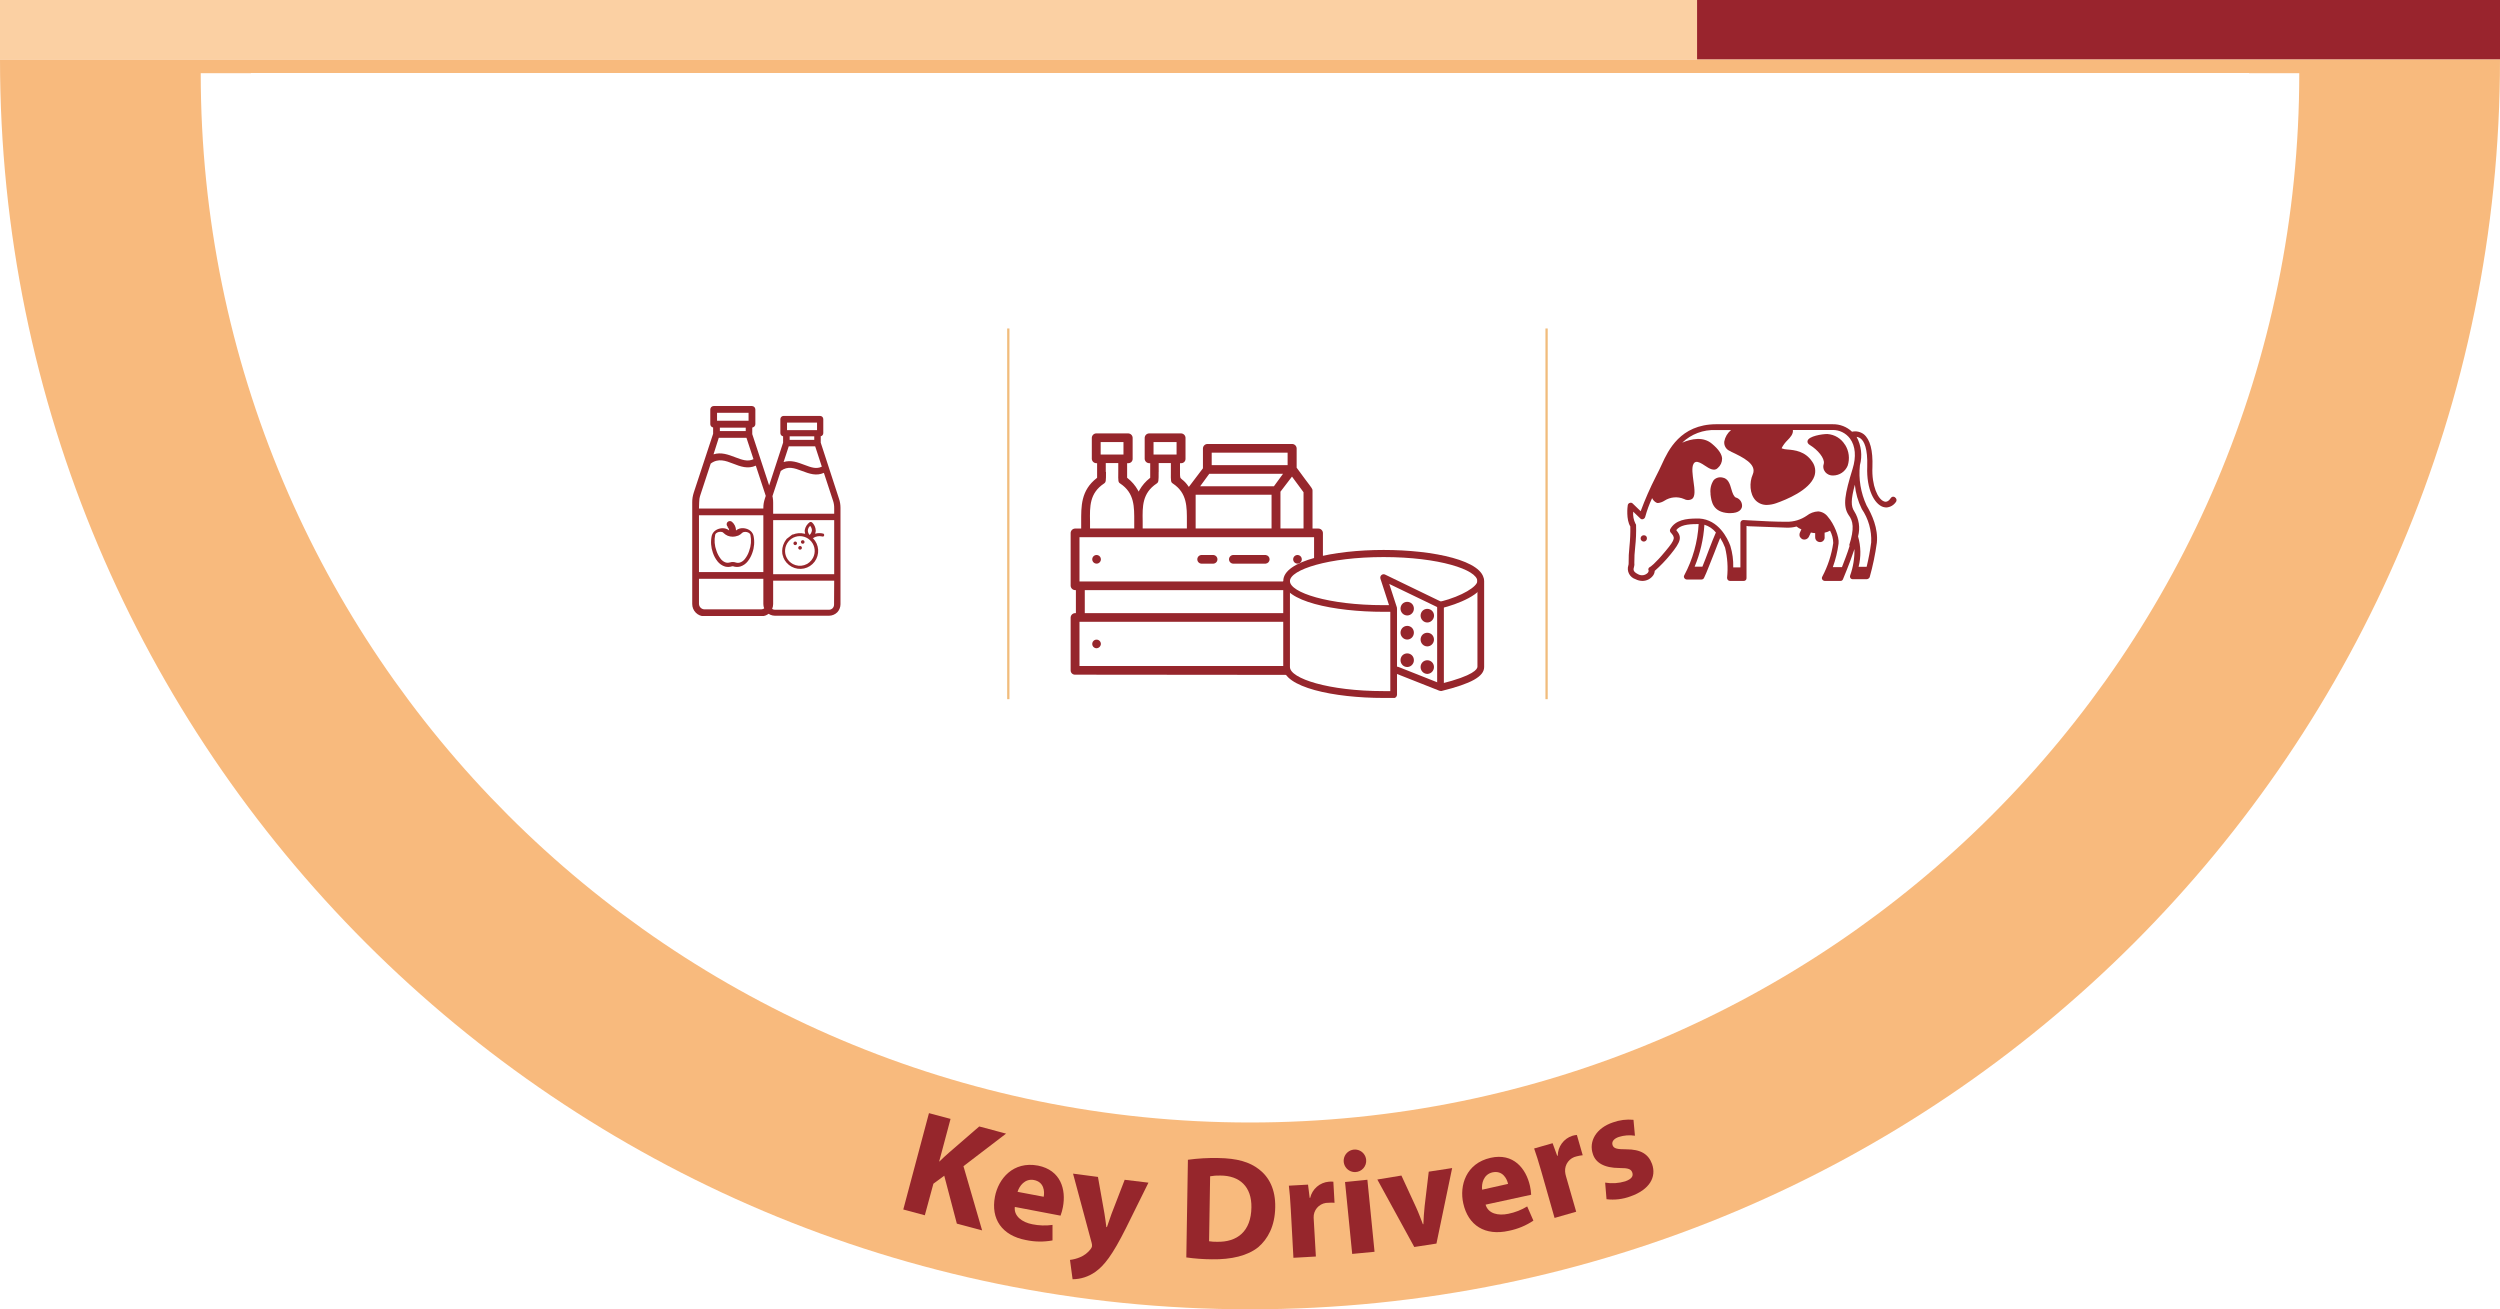 <svg width="548" height="287" viewBox="0 0 548 287" fill="none" xmlns="http://www.w3.org/2000/svg">
<g clip-path="url(#clip0_53_52)">
<path d="M274 287C425.296 287 548 164.296 548 13H0C0 164.296 122.669 287 274 287Z" fill="#F8BA7D"/>
<path d="M203.63 244L208.36 245.26L205.87 254.59H205.93C206.62 253.9 207.32 253.28 208.02 252.66L214.65 246.92L220.53 248.49L211.19 255.63L215.28 269.7L209.74 268.22L206.98 257.72L204.6 259.47L202.72 266.39L198 265.12L203.63 244Z" fill="#96262C"/>
<path d="M222.45 264.56C222.2 266.56 224.03 267.93 226.29 268.36C227.745 268.657 229.239 268.705 230.71 268.5V271.9C228.784 272.257 226.806 272.23 224.89 271.82C219.61 270.82 217.16 267.19 218.09 262.32C218.84 258.37 222.09 254.48 227.53 255.5C232.53 256.5 233.72 260.74 232.99 264.59C232.871 265.23 232.697 265.859 232.47 266.47L222.45 264.56ZM228.78 262.33C229 261.16 228.87 259.09 226.64 258.66C224.64 258.28 223.42 260 223.05 261.25L228.78 262.33Z" fill="#96262C"/>
<path d="M240.67 257.98L242.09 265.98C242.24 266.91 242.42 268.14 242.51 268.98H242.64C242.94 268.13 243.34 266.98 243.64 266.1L246.53 258.61L251.74 259.24L246.83 269.16C243.83 275.16 242.02 277.45 240.06 278.82C238.613 279.846 236.884 280.401 235.11 280.41L234.54 276.17C235.304 276.08 236.052 275.881 236.76 275.58C237.65 275.213 238.429 274.62 239.02 273.86C239.194 273.671 239.315 273.44 239.37 273.19C239.391 272.909 239.357 272.627 239.27 272.36L235.21 257.26L240.67 257.98Z" fill="#96262C"/>
<path d="M260.39 254.22C262.593 253.92 264.817 253.793 267.04 253.84C271.22 253.9 273.92 254.72 275.97 256.31C278.21 258.03 279.6 260.74 279.53 264.6C279.47 268.78 277.9 271.6 275.8 273.39C273.47 275.26 269.92 276.11 265.64 276.04C263.766 276.026 261.896 275.889 260.04 275.63L260.39 254.22ZM265.03 272.08C265.595 272.171 266.168 272.211 266.74 272.2C271.24 272.31 274.23 269.89 274.31 264.68C274.39 260.14 271.77 257.68 267.49 257.68C266.743 257.657 265.996 257.711 265.26 257.84L265.03 272.08Z" fill="#96262C"/>
<path d="M282.94 265.1C282.81 262.78 282.69 261.26 282.52 259.9L286.72 259.67L287.08 262.57H287.19C287.41 261.625 287.923 260.774 288.656 260.138C289.388 259.502 290.304 259.114 291.27 259.03C291.602 258.991 291.938 258.991 292.27 259.03L292.53 263.65C292.087 263.612 291.643 263.612 291.2 263.65C290.428 263.624 289.674 263.883 289.08 264.377C288.486 264.871 288.095 265.566 287.98 266.33C287.944 266.696 287.944 267.064 287.98 267.43L288.44 275.43L283.52 275.71L282.94 265.1Z" fill="#96262C"/>
<path d="M299.46 254.2C299.495 254.539 299.459 254.881 299.355 255.206C299.25 255.53 299.08 255.829 298.855 256.085C298.629 256.34 298.354 256.546 298.045 256.69C297.736 256.834 297.401 256.912 297.06 256.92C296.58 256.931 296.107 256.802 295.699 256.548C295.291 256.295 294.966 255.928 294.763 255.492C294.561 255.057 294.489 254.572 294.558 254.097C294.627 253.621 294.833 253.176 295.151 252.816C295.468 252.456 295.884 252.196 296.347 252.069C296.81 251.942 297.301 251.952 297.758 252.099C298.215 252.246 298.62 252.522 298.922 252.896C299.224 253.269 299.411 253.722 299.46 254.2ZM296.4 274.86L294.83 259.09L299.73 258.6L301.3 274.39L296.4 274.86Z" fill="#96262C"/>
<path d="M307.19 257.68L310.42 264.68C311.01 265.96 311.42 267.14 311.9 268.35H312C312.06 267.03 312.13 265.8 312.28 264.4L313.18 256.83L318.31 256.04L314.87 272.59L310.01 273.34L301.91 258.55L307.19 257.68Z" fill="#96262C"/>
<path d="M325.64 264.06C326.22 266.06 328.42 266.53 330.64 266.06C332.096 265.767 333.491 265.222 334.76 264.45L336.12 267.56C334.495 268.651 332.67 269.409 330.75 269.79C325.5 270.97 321.82 268.6 320.75 263.79C319.87 259.87 321.34 255 326.75 253.79C331.75 252.67 334.51 256.14 335.37 259.96C335.511 260.595 335.598 261.24 335.63 261.89L325.64 264.06ZM330.57 259.51C330.31 258.34 329.36 256.51 327.15 256.98C325.15 257.44 324.72 259.48 324.88 260.78L330.57 259.51Z" fill="#96262C"/>
<path d="M337.85 256.75C337.2 254.51 336.75 253.05 336.28 251.75L340.33 250.59L341.33 253.33H341.46C341.465 252.36 341.777 251.416 342.349 250.634C342.922 249.851 343.727 249.269 344.65 248.97C344.976 248.872 345.311 248.808 345.65 248.78L346.93 253.23C346.484 253.273 346.043 253.354 345.61 253.47C344.854 253.621 344.179 254.043 343.712 254.656C343.244 255.269 343.016 256.031 343.07 256.8C343.1 257.17 343.17 257.535 343.28 257.89L345.5 265.61L340.76 266.97L337.85 256.75Z" fill="#96262C"/>
<path d="M351.85 259.23C353.315 259.477 354.818 259.381 356.24 258.95C357.65 258.46 358.07 257.8 357.8 257.03C357.53 256.26 356.94 256.03 355.03 256.03C351.54 256.03 349.76 254.8 349.18 253.03C348.18 250.21 349.86 247.27 353.56 246.03C354.999 245.51 356.536 245.315 358.06 245.46L358.38 248.95C357.195 248.764 355.983 248.857 354.84 249.22C353.71 249.61 353.22 250.29 353.48 251.03C353.74 251.77 354.48 251.93 356.48 251.93C359.67 251.93 361.34 252.99 362.13 255.15C363.13 257.97 361.64 260.77 357.36 262.26C355.696 262.873 353.91 263.082 352.15 262.87L351.85 259.23Z" fill="#96262C"/>
<g filter="url(#filter0_d_53_52)">
<path d="M274 243.05C401 243.05 504 140.05 504 13.05H44C44 140.05 146.97 243.05 274 243.05Z" fill="white"/>
</g>
<g filter="url(#filter1_d_53_52)">
<path d="M274 232C394.926 232 493 133.926 493 13H55C55 133.926 153.045 232 274 232Z" fill="white"/>
</g>
<g clip-path="url(#clip1_53_52)">
<path d="M404.405 97.47C403.998 96.802 403.437 96.242 402.769 95.837C402.101 95.431 401.345 95.192 400.565 95.14H400.435C399.495 95.14 396.435 95.58 396.215 96.65C396.155 96.9 396.215 97.28 396.785 97.59C398.425 98.59 399.995 100.43 399.785 101.59C399.668 101.905 399.635 102.245 399.689 102.576C399.743 102.908 399.883 103.219 400.095 103.48C400.311 103.735 400.583 103.936 400.89 104.066C401.198 104.196 401.532 104.253 401.865 104.23C402.539 104.215 403.194 104.005 403.752 103.625C404.309 103.245 404.744 102.712 405.005 102.09C405.256 101.331 405.336 100.526 405.239 99.732C405.142 98.939 404.871 98.177 404.445 97.5M380.525 109.08C380.015 108.83 379.765 108.08 379.525 107.26C379.205 106.12 378.835 104.86 377.525 104.67C377.189 104.595 376.839 104.608 376.51 104.708C376.181 104.808 375.883 104.991 375.645 105.24C375.071 106.091 374.823 107.121 374.945 108.14V108.39C375.135 109.84 375.385 112.29 378.945 112.48H379.255C381.335 112.48 381.715 111.54 381.835 111.16C381.91 110.721 381.825 110.27 381.596 109.888C381.367 109.506 381.008 109.22 380.585 109.08M360.315 117.33C360.178 117.33 360.045 117.37 359.932 117.446C359.818 117.522 359.73 117.63 359.677 117.756C359.625 117.882 359.612 118.021 359.638 118.155C359.665 118.289 359.731 118.411 359.827 118.508C359.924 118.604 360.046 118.67 360.18 118.697C360.314 118.723 360.453 118.71 360.579 118.658C360.705 118.605 360.813 118.517 360.889 118.403C360.964 118.29 361.005 118.157 361.005 118.02C361.014 117.927 361.003 117.833 360.972 117.745C360.94 117.657 360.89 117.577 360.824 117.511C360.758 117.445 360.678 117.395 360.59 117.363C360.502 117.332 360.408 117.321 360.315 117.33ZM408.085 111.54C409.562 113.701 410.293 116.286 410.165 118.9C409.93 120.7 409.596 122.486 409.165 124.25H407.405C407.959 122.056 407.918 119.753 407.285 117.58C407.536 116.66 407.593 115.697 407.452 114.754C407.311 113.81 406.975 112.906 406.465 112.1C405.705 110.97 405.705 109.52 406.585 106.25C406.758 108.091 407.27 109.885 408.095 111.54M405.455 119.59C404.955 121.29 404.255 122.99 403.755 124.32H401.755C402.361 122.647 402.784 120.914 403.015 119.15C403.205 117.71 402.015 114.81 400.685 113.3C400.438 112.956 400.118 112.67 399.748 112.463C399.378 112.255 398.968 112.131 398.545 112.1C397.626 112.144 396.744 112.477 396.025 113.05C394.727 113.935 393.186 114.396 391.615 114.37H391.435C389.435 114.37 386.265 114.24 383.185 114.05L382.185 113.99C382.098 113.985 382.011 113.997 381.929 114.026C381.846 114.055 381.771 114.1 381.706 114.159C381.642 114.218 381.59 114.289 381.554 114.368C381.517 114.447 381.498 114.533 381.495 114.62V124.38H379.925C379.971 122.783 379.758 121.189 379.295 119.66C378.665 117.96 376.715 113.93 372.495 113.66H371.965C369.575 113.66 367.245 113.97 366.115 115.99C366.062 116.1 366.04 116.222 366.051 116.343C366.061 116.465 366.104 116.581 366.175 116.68C367.175 117.81 367.375 118.06 365.105 120.77C362.715 123.67 361.705 124.3 361.645 124.3C361.571 124.332 361.505 124.38 361.452 124.44C361.398 124.5 361.358 124.571 361.335 124.648C361.311 124.725 361.304 124.806 361.314 124.886C361.325 124.965 361.352 125.042 361.395 125.11C361.368 125.27 361.303 125.421 361.205 125.55C360.935 125.834 360.578 126.02 360.19 126.078C359.802 126.136 359.406 126.063 359.065 125.87C357.935 125.3 357.995 124.87 358.185 124.23C358.267 123.965 358.288 123.684 358.245 123.41C358.235 122.234 358.298 121.058 358.435 119.89C358.612 118.3 358.675 116.699 358.625 115.1C358.624 114.984 358.578 114.872 358.495 114.79C358.084 113.974 357.911 113.06 357.995 112.15L359.565 113.66C359.645 113.742 359.748 113.798 359.861 113.819C359.974 113.841 360.09 113.827 360.195 113.78C360.304 113.74 360.401 113.673 360.478 113.586C360.555 113.498 360.609 113.393 360.635 113.28C361.016 111.875 361.521 110.506 362.145 109.19C362.339 109.621 362.674 109.974 363.095 110.19C363.213 110.248 363.344 110.272 363.475 110.26C363.968 110.197 364.44 110.023 364.855 109.75C365.483 109.341 366.202 109.094 366.949 109.029C367.695 108.965 368.446 109.085 369.135 109.38C369.402 109.535 369.706 109.617 370.015 109.617C370.324 109.617 370.628 109.535 370.895 109.38C371.655 108.81 371.465 107.3 371.215 105.54C371.025 104.09 370.775 102.45 371.215 101.7C371.261 101.594 371.329 101.5 371.416 101.424C371.502 101.348 371.604 101.292 371.715 101.26C372.225 101.13 372.975 101.57 373.715 102.07C374.655 102.7 375.785 103.4 376.545 102.58C376.844 102.323 377.083 102.004 377.246 101.644C377.408 101.285 377.49 100.894 377.485 100.5C377.425 99.56 376.735 98.5 375.285 97.29C373.395 95.65 370.755 96.16 368.735 97.04C369.712 96.104 370.869 95.375 372.136 94.899C373.403 94.423 374.753 94.209 376.105 94.27H379.445C378.675 94.901 378.151 95.782 377.965 96.76C377.907 97.214 378.006 97.674 378.247 98.063C378.487 98.453 378.853 98.748 379.285 98.9L379.475 99.02C381.995 100.22 385.205 101.73 384.195 104.02C383.435 105.72 383.505 108.3 384.825 109.68C385.153 110.012 385.546 110.272 385.98 110.445C386.414 110.617 386.879 110.697 387.345 110.68C388.027 110.657 388.702 110.529 389.345 110.3C391.485 109.55 396.645 107.47 397.715 104.38C397.896 103.844 397.944 103.273 397.857 102.714C397.77 102.155 397.55 101.626 397.215 101.17C395.705 98.91 393.375 98.65 391.805 98.53C391.374 98.516 390.948 98.432 390.545 98.28C390.551 98.213 390.572 98.148 390.605 98.09C390.928 97.509 391.332 96.977 391.805 96.51C392.435 95.88 393.125 95.13 392.995 94.25L401.685 94.25C402.429 94.237 403.166 94.402 403.834 94.73C404.501 95.059 405.081 95.542 405.525 96.14C406.725 97.77 406.905 100.14 406.095 102.75C404.395 108.29 403.885 110.87 405.205 112.88C406.205 114.2 406.535 115.78 405.335 119.55M374.555 120.62C374.115 121.82 373.605 123.14 373.165 124.21H371.465C372.683 121.287 373.406 118.181 373.605 115.02C374.595 115.324 375.472 115.916 376.125 116.72C375.745 117.54 375.185 118.99 374.555 120.62ZM415.345 108.98C415.276 108.931 415.197 108.897 415.114 108.88C415.032 108.863 414.946 108.863 414.863 108.881C414.78 108.899 414.702 108.934 414.634 108.984C414.565 109.033 414.508 109.097 414.465 109.17C414.025 109.86 413.465 110.11 413.015 109.92C411.635 109.48 410.245 106.46 410.435 102.37C410.562 98.723 409.932 96.33 408.545 95.19C408.181 94.916 407.762 94.723 407.316 94.627C406.871 94.53 406.41 94.531 405.965 94.63C404.826 93.553 403.312 92.965 401.745 92.99L376.125 92.99C368.325 93.05 365.675 98.72 364.295 101.74C363.915 102.56 363.475 103.5 362.975 104.45C361.714 106.919 360.598 109.46 359.635 112.06L357.875 110.36C357.793 110.28 357.69 110.226 357.578 110.205C357.466 110.184 357.35 110.196 357.245 110.24C357.13 110.271 357.028 110.334 356.949 110.423C356.871 110.512 356.821 110.623 356.805 110.74C356.735 111.06 356.425 113.89 357.365 115.4C357.391 116.873 357.328 118.345 357.175 119.81C357.038 121.042 356.978 122.281 356.995 123.52C356.997 123.67 356.974 123.819 356.925 123.96C356.737 124.567 356.798 125.224 357.095 125.787C357.391 126.349 357.898 126.771 358.505 126.96C358.971 127.204 359.489 127.334 360.015 127.34C360.486 127.341 360.95 127.226 361.366 127.007C361.783 126.787 362.139 126.469 362.405 126.08C362.592 125.801 362.699 125.476 362.715 125.14C363.941 124.057 365.079 122.876 366.115 121.61C368.575 118.61 368.695 117.71 367.435 116.2C368.255 115.13 369.895 114.88 371.975 114.88H372.345C372.124 118.797 371.053 122.619 369.205 126.08C369.142 126.173 369.108 126.283 369.108 126.395C369.108 126.507 369.142 126.617 369.205 126.71C369.262 126.808 369.344 126.888 369.442 126.944C369.541 127.001 369.652 127.03 369.765 127.03H372.965C373.087 127.031 373.207 126.995 373.308 126.928C373.41 126.86 373.489 126.763 373.535 126.65C374.105 125.51 374.925 123.25 375.805 121.11C376.245 119.91 376.745 118.72 377.065 117.9C377.496 118.574 377.854 119.291 378.135 120.04C378.662 122.201 378.811 124.438 378.575 126.65C378.571 126.742 378.586 126.834 378.619 126.919C378.651 127.005 378.701 127.084 378.765 127.15C378.882 127.268 379.039 127.336 379.205 127.34H382.205C382.289 127.346 382.374 127.334 382.453 127.304C382.532 127.275 382.604 127.228 382.664 127.169C382.723 127.109 382.77 127.037 382.799 126.958C382.829 126.879 382.841 126.794 382.835 126.71V115.28L383.215 115.35C386.365 115.47 389.575 115.6 391.525 115.66H391.715C392.417 115.686 393.119 115.602 393.795 115.41C394.12 115.67 394.48 115.882 394.865 116.04L394.545 116.73C394.436 116.99 394.415 117.277 394.485 117.55C394.605 117.814 394.804 118.035 395.055 118.18C395.314 118.291 395.605 118.302 395.872 118.209C396.138 118.117 396.361 117.928 396.495 117.68L396.945 116.73C397.253 116.803 397.568 116.847 397.885 116.86V117.76C397.875 117.985 397.942 118.207 398.075 118.39C398.177 118.527 398.31 118.638 398.463 118.714C398.616 118.79 398.784 118.83 398.955 118.83C399.098 118.831 399.24 118.802 399.37 118.744C399.501 118.685 399.617 118.6 399.712 118.493C399.807 118.386 399.878 118.259 399.92 118.123C399.962 117.986 399.974 117.842 399.955 117.7V116.76C400.374 116.683 400.777 116.534 401.145 116.32C401.589 117.156 401.829 118.084 401.845 119.03C401.477 121.607 400.665 124.101 399.445 126.4C399.387 126.495 399.356 126.604 399.356 126.715C399.356 126.826 399.387 126.935 399.445 127.03C399.507 127.124 399.592 127.202 399.691 127.256C399.791 127.31 399.902 127.339 400.015 127.34H403.415C403.538 127.347 403.661 127.314 403.763 127.245C403.866 127.177 403.944 127.077 403.985 126.96C403.985 126.9 405.425 123.63 406.495 120.35C406.536 122.321 406.217 124.283 405.555 126.14C405.52 126.233 405.507 126.333 405.518 126.432C405.528 126.531 405.561 126.626 405.615 126.71C405.671 126.792 405.748 126.858 405.837 126.902C405.927 126.946 406.026 126.966 406.125 126.96H409.205C409.339 126.948 409.468 126.901 409.579 126.824C409.689 126.747 409.778 126.642 409.835 126.52C410.528 124.042 411.052 121.519 411.405 118.97C411.725 115.82 410.335 112.8 409.145 110.78C407.871 108.03 407.369 104.984 407.695 101.97C408.261 99.883 407.999 97.659 406.965 95.76C407.29 95.8 407.598 95.928 407.855 96.13C408.605 96.7 409.425 98.27 409.295 102.3C409.105 107.3 410.875 110.49 412.765 111.12C412.99 111.184 413.221 111.224 413.455 111.24C413.902 111.218 414.337 111.086 414.72 110.856C415.104 110.625 415.425 110.304 415.655 109.92C415.726 109.768 415.739 109.595 415.694 109.434C415.648 109.272 415.545 109.132 415.405 109.04" fill="#96262C"/>
</g>
<path d="M339.01 72L339.01 153.26" stroke="#F1BC7C" stroke-width="0.5"/>
<path d="M221.02 72L221.02 153.26" stroke="#F1BC7C" stroke-width="0.5"/>
<g clip-path="url(#clip2_53_52)">
<path d="M241.265 99.64H246.265V96.9H241.265V99.64ZM252.855 99.64H257.905V96.9H252.855V99.64ZM265.605 101.95L282.245 101.95V99.22L265.605 99.22V101.95ZM263.075 106.59H279.245L281.245 103.85H265.075L263.075 106.59ZM242.435 103.45C242.435 105.45 242.435 105.69 241.995 105.99C238.825 108.11 238.875 110.99 238.935 114.28C238.935 114.72 238.935 115.17 238.935 115.63V115.84H248.625V115.63C248.625 115.19 248.625 114.76 248.625 114.33C248.625 111.13 248.725 108.1 245.555 105.99C245.105 105.7 245.095 105.53 245.125 103.46C245.125 102.98 245.125 101.51 245.125 101.51H242.385C242.385 101.51 242.385 102.97 242.385 103.45M253.975 103.45C253.975 105.45 253.975 105.69 253.535 105.99C250.365 108.11 250.415 110.99 250.475 114.27C250.475 114.72 250.475 115.17 250.475 115.63V115.84H260.165V115.63C260.165 115.19 260.165 114.76 260.165 114.33C260.165 111.13 260.265 108.1 257.095 105.99C256.645 105.7 256.635 105.53 256.655 103.46C256.655 102.98 256.655 101.51 256.655 101.51H253.985C253.985 101.51 253.985 102.97 253.985 103.45M262.085 115.84H278.725V108.45H262.085V115.84ZM280.675 107.78V115.84H285.735V107.9L283.205 104.47L280.675 107.78ZM236.625 127.45H288.045V117.76H236.625V127.45ZM237.785 134.4H286.885V129.35H237.785V134.4ZM236.625 145.99H288.045V136.3H236.625V145.99ZM235.625 147.89C235.501 147.89 235.378 147.865 235.263 147.818C235.149 147.77 235.044 147.7 234.957 147.611C234.87 147.523 234.801 147.418 234.754 147.303C234.707 147.188 234.684 147.064 234.685 146.94V135.35C234.697 135.104 234.8 134.87 234.973 134.695C235.147 134.52 235.379 134.415 235.625 134.4H235.835V129.35H235.625C235.379 129.335 235.147 129.23 234.973 129.055C234.8 128.88 234.697 128.646 234.685 128.4V116.81C234.697 116.564 234.8 116.33 234.973 116.155C235.147 115.98 235.379 115.875 235.625 115.86H236.995C236.995 115.86 236.995 114.86 236.995 114.41C236.995 111.02 236.895 107.52 240.405 104.8L240.485 104.73V101.53H240.275C240.029 101.518 239.796 101.416 239.62 101.242C239.445 101.068 239.34 100.836 239.325 100.59V95.95C239.337 95.702 239.441 95.467 239.617 95.292C239.793 95.116 240.027 95.012 240.275 95H247.275C247.532 95 247.779 95.098 247.965 95.275C248.151 95.452 248.262 95.694 248.275 95.95V100.59C248.276 100.719 248.249 100.846 248.198 100.964C248.147 101.082 248.073 101.189 247.979 101.277C247.885 101.365 247.775 101.433 247.653 101.476C247.532 101.52 247.404 101.538 247.275 101.53H247.065V104.73L247.155 104.8C248.076 105.518 248.844 106.412 249.415 107.43L249.595 107.76L249.775 107.43C250.35 106.411 251.122 105.517 252.045 104.8L252.125 104.73V101.53H251.915C251.66 101.53 251.414 101.433 251.229 101.259C251.043 101.084 250.931 100.845 250.915 100.59V95.95C250.928 95.694 251.039 95.452 251.225 95.275C251.411 95.098 251.659 95 251.915 95H258.865C259.122 95 259.369 95.098 259.555 95.275C259.741 95.452 259.852 95.694 259.865 95.95V100.59C259.866 100.719 259.839 100.846 259.788 100.964C259.738 101.082 259.663 101.189 259.569 101.277C259.475 101.365 259.365 101.433 259.243 101.476C259.122 101.52 258.994 101.538 258.865 101.53H258.655V101.74C258.655 102.44 258.655 102.96 258.655 103.36C258.655 104.66 258.655 104.74 259.085 105.08C259.605 105.478 260.058 105.958 260.425 106.5L260.595 106.73L263.685 102.65V98.27C263.698 98.014 263.809 97.772 263.995 97.595C264.181 97.418 264.428 97.32 264.685 97.32L283.225 97.32C283.482 97.32 283.729 97.418 283.915 97.595C284.101 97.772 284.212 98.014 284.225 98.27V102.52L286.095 105.06C287.675 107.14 287.705 107.18 287.705 107.54V115.86H288.985C289.242 115.86 289.489 115.958 289.675 116.135C289.861 116.312 289.972 116.554 289.985 116.81V128.45C289.972 128.706 289.861 128.948 289.675 129.125C289.489 129.302 289.242 129.4 288.985 129.4H288.775V134.45H288.985C289.242 134.45 289.489 134.548 289.675 134.725C289.861 134.902 289.972 135.144 289.985 135.4V146.99C289.987 147.12 289.962 147.248 289.911 147.367C289.861 147.487 289.787 147.594 289.693 147.683C289.599 147.773 289.488 147.841 289.366 147.886C289.244 147.93 289.115 147.948 288.985 147.94L235.625 147.89Z" fill="#96262C"/>
<path d="M284.355 123.55C284.172 123.54 283.995 123.477 283.847 123.369C283.699 123.261 283.585 123.112 283.519 122.941C283.454 122.77 283.439 122.583 283.477 122.403C283.516 122.224 283.605 122.059 283.735 121.93C283.865 121.8 284.029 121.71 284.209 121.672C284.388 121.634 284.575 121.649 284.746 121.714C284.918 121.78 285.066 121.894 285.174 122.042C285.282 122.19 285.345 122.367 285.355 122.55C285.362 122.683 285.341 122.816 285.294 122.941C285.246 123.066 285.173 123.179 285.078 123.273C284.984 123.367 284.871 123.441 284.746 123.489C284.622 123.536 284.488 123.557 284.355 123.55Z" fill="#96262C"/>
<path d="M284.355 142.1C284.17 142.09 283.991 142.026 283.842 141.916C283.692 141.806 283.578 141.654 283.514 141.48C283.45 141.306 283.438 141.117 283.48 140.936C283.522 140.755 283.616 140.59 283.751 140.462C283.886 140.335 284.055 140.249 284.237 140.216C284.42 140.183 284.609 140.205 284.779 140.278C284.95 140.351 285.096 140.473 285.198 140.628C285.3 140.783 285.355 140.964 285.355 141.15C285.342 141.406 285.231 141.648 285.045 141.825C284.859 142.002 284.612 142.1 284.355 142.1Z" fill="#96262C"/>
<path d="M240.315 123.55C240.132 123.54 239.956 123.477 239.807 123.369C239.659 123.261 239.545 123.112 239.479 122.941C239.414 122.77 239.399 122.583 239.437 122.403C239.476 122.224 239.565 122.059 239.695 121.93C239.825 121.8 239.989 121.71 240.169 121.672C240.348 121.634 240.535 121.649 240.706 121.714C240.878 121.78 241.026 121.894 241.134 122.042C241.242 122.19 241.305 122.367 241.315 122.55C241.322 122.683 241.301 122.816 241.254 122.941C241.206 123.066 241.133 123.179 241.038 123.273C240.944 123.367 240.831 123.441 240.706 123.489C240.582 123.536 240.448 123.557 240.315 123.55Z" fill="#96262C"/>
<path d="M240.315 142.1C240.13 142.09 239.951 142.026 239.802 141.916C239.652 141.806 239.538 141.654 239.474 141.48C239.41 141.306 239.398 141.117 239.44 140.936C239.482 140.755 239.576 140.59 239.711 140.462C239.846 140.335 240.015 140.249 240.197 140.216C240.38 140.183 240.569 140.205 240.739 140.278C240.91 140.351 241.056 140.473 241.158 140.628C241.26 140.783 241.315 140.964 241.315 141.15C241.302 141.406 241.191 141.648 241.005 141.825C240.819 142.002 240.572 142.1 240.315 142.1Z" fill="#96262C"/>
<path d="M270.445 123.55C270.313 123.563 270.179 123.549 270.053 123.508C269.926 123.467 269.81 123.399 269.711 123.31C269.613 123.221 269.534 123.112 269.48 122.991C269.426 122.869 269.398 122.738 269.398 122.605C269.398 122.472 269.426 122.34 269.48 122.219C269.534 122.097 269.613 121.989 269.711 121.899C269.81 121.81 269.926 121.743 270.053 121.702C270.179 121.66 270.313 121.646 270.445 121.66H277.445C277.679 121.684 277.896 121.794 278.053 121.968C278.211 122.143 278.298 122.37 278.298 122.605C278.298 122.84 278.211 123.067 278.053 123.241C277.896 123.416 277.679 123.526 277.445 123.55H270.445Z" fill="#96262C"/>
<path d="M263.495 123.55C263.363 123.563 263.229 123.549 263.103 123.508C262.976 123.467 262.86 123.399 262.761 123.31C262.663 123.221 262.584 123.112 262.53 122.991C262.476 122.869 262.448 122.738 262.448 122.605C262.448 122.472 262.476 122.34 262.53 122.219C262.584 122.097 262.663 121.989 262.761 121.899C262.86 121.81 262.976 121.743 263.103 121.702C263.229 121.66 263.363 121.646 263.495 121.66H265.815C265.947 121.646 266.081 121.66 266.208 121.702C266.334 121.743 266.45 121.81 266.549 121.899C266.648 121.989 266.727 122.097 266.781 122.219C266.835 122.34 266.863 122.472 266.863 122.605C266.863 122.738 266.835 122.869 266.781 122.991C266.727 123.112 266.648 123.221 266.549 123.31C266.45 123.399 266.334 123.467 266.208 123.508C266.081 123.549 265.947 123.563 265.815 123.55H263.495Z" fill="#96262C"/>
<path d="M291.985 122.32C291.985 122.32 282.605 123.85 281.985 126.7V147.89C281.985 147.89 287.775 150.75 289.985 151.18C292.195 151.61 292.055 122.32 292.055 122.32" fill="white"/>
<path d="M303.285 122.11C291.185 122.11 282.755 124.89 282.755 127.38C282.755 129.87 291.185 132.65 303.285 132.65H304.475L302.595 126.86C302.548 126.721 302.543 126.57 302.58 126.428C302.617 126.286 302.696 126.158 302.805 126.06C302.91 125.964 303.041 125.902 303.182 125.88C303.323 125.859 303.466 125.88 303.595 125.94L315.835 131.86C320.555 130.65 323.835 128.55 323.835 127.38C323.835 124.89 315.405 122.11 303.295 122.11M305.495 134.11H303.295C292.365 134.11 281.295 131.78 281.295 127.33C281.295 122.88 292.365 120.55 303.295 120.55C314.225 120.55 325.295 122.88 325.295 127.33C325.295 130.25 319.405 132.48 315.925 133.33C315.763 133.37 315.592 133.349 315.445 133.27L304.525 128L306.185 133.11C306.222 133.223 306.231 133.344 306.214 133.461C306.197 133.579 306.153 133.692 306.085 133.79C306.016 133.885 305.926 133.962 305.822 134.016C305.718 134.07 305.602 134.099 305.485 134.1" fill="#96262C"/>
<path d="M315.755 151.45C315.666 151.449 315.578 151.432 315.495 151.4L305.955 147.63C305.767 147.553 305.618 147.404 305.539 147.217C305.461 147.029 305.459 146.818 305.535 146.63C305.568 146.533 305.621 146.443 305.69 146.367C305.76 146.292 305.844 146.231 305.938 146.19C306.032 146.148 306.134 146.127 306.237 146.127C306.34 146.127 306.441 146.149 306.535 146.19L315.855 149.88C323.085 148.07 323.855 146.67 323.855 146.14V127.38C323.843 127.276 323.853 127.171 323.885 127.072C323.916 126.972 323.968 126.88 324.037 126.802C324.107 126.724 324.192 126.662 324.287 126.619C324.382 126.576 324.486 126.554 324.59 126.554C324.695 126.554 324.798 126.576 324.893 126.619C324.988 126.662 325.074 126.724 325.143 126.802C325.212 126.88 325.265 126.972 325.296 127.072C325.327 127.171 325.337 127.276 325.325 127.38V146.21C325.325 148.28 322.525 149.85 315.955 151.47H315.785" fill="#96262C"/>
<path d="M305.485 152.99H303.285C292.355 152.99 281.285 150.66 281.285 146.21V127.38H282.755V146.21C282.755 148.71 291.185 151.49 303.285 151.49H304.755V133.45H306.225V152.28C306.225 152.477 306.148 152.666 306.009 152.807C305.871 152.947 305.682 153.027 305.485 153.03" fill="#96262C"/>
<path d="M316.495 131.9H315.025V150.73H316.495V131.9Z" fill="#96262C"/>
<path d="M308.425 134.91C308.048 134.897 307.69 134.74 307.425 134.47C307.148 134.185 306.994 133.803 306.994 133.405C306.994 133.007 307.148 132.625 307.425 132.34C307.703 132.072 308.074 131.922 308.46 131.922C308.846 131.922 309.217 132.072 309.495 132.34C309.774 132.626 309.929 133.01 309.925 133.41C309.927 133.606 309.89 133.801 309.816 133.983C309.742 134.165 309.633 134.33 309.495 134.47C309.233 134.743 308.874 134.901 308.495 134.91" fill="#96262C"/>
<path d="M312.825 136.45C312.637 136.445 312.452 136.403 312.28 136.325C312.108 136.248 311.954 136.138 311.825 136C311.687 135.86 311.578 135.695 311.504 135.513C311.431 135.331 311.394 135.136 311.395 134.94C311.394 134.544 311.548 134.163 311.825 133.88C312.106 133.605 312.485 133.454 312.878 133.459C313.271 133.463 313.646 133.624 313.92 133.905C314.195 134.186 314.346 134.565 314.342 134.958C314.337 135.351 314.176 135.725 313.895 136C313.767 136.138 313.613 136.25 313.441 136.327C313.269 136.404 313.084 136.446 312.895 136.45" fill="#96262C"/>
<path d="M308.425 140.19C308.237 140.185 308.052 140.143 307.88 140.065C307.708 139.988 307.554 139.877 307.425 139.74C307.149 139.456 306.995 139.076 306.995 138.68C306.995 138.284 307.149 137.904 307.425 137.62C307.702 137.346 308.076 137.193 308.465 137.193C308.855 137.193 309.228 137.346 309.505 137.62C309.775 137.907 309.924 138.286 309.924 138.68C309.924 139.074 309.775 139.453 309.505 139.74C309.244 140.016 308.885 140.178 308.505 140.19" fill="#96262C"/>
<path d="M312.825 141.69C312.447 141.679 312.088 141.521 311.825 141.25C311.687 141.11 311.578 140.945 311.504 140.763C311.431 140.581 311.394 140.386 311.395 140.19C311.391 139.79 311.546 139.406 311.825 139.12C312.103 138.852 312.474 138.702 312.86 138.702C313.246 138.702 313.617 138.852 313.895 139.12C314.174 139.406 314.329 139.79 314.325 140.19C314.327 140.386 314.29 140.581 314.216 140.763C314.142 140.945 314.033 141.11 313.895 141.25C313.633 141.523 313.274 141.681 312.895 141.69" fill="#96262C"/>
<path d="M308.425 146.21C308.05 146.197 307.693 146.043 307.425 145.78C307.148 145.493 306.993 145.109 306.995 144.71C306.991 144.31 307.146 143.926 307.425 143.64C307.703 143.372 308.074 143.222 308.46 143.222C308.846 143.222 309.217 143.372 309.495 143.64C309.774 143.926 309.929 144.31 309.925 144.71C309.927 144.906 309.89 145.101 309.816 145.283C309.742 145.465 309.633 145.63 309.495 145.77C309.233 146.043 308.874 146.201 308.495 146.21" fill="#96262C"/>
<path d="M312.825 147.72C312.448 147.707 312.09 147.549 311.825 147.28C311.548 146.994 311.394 146.612 311.394 146.215C311.394 145.817 311.548 145.435 311.825 145.15C312.1 144.877 312.473 144.724 312.86 144.724C313.248 144.724 313.62 144.877 313.895 145.15C314.172 145.433 314.326 145.814 314.325 146.21C314.328 146.604 314.177 146.984 313.905 147.27C313.643 147.544 313.284 147.705 312.905 147.72" fill="#96262C"/>
</g>
<g clip-path="url(#clip3_53_52)">
<path d="M173.938 119.212C173.967 119.312 174.034 119.398 174.125 119.45C174.22 119.494 174.328 119.501 174.428 119.47C174.528 119.438 174.612 119.371 174.665 119.28C174.712 119.186 174.72 119.077 174.688 118.976C174.656 118.876 174.587 118.791 174.495 118.74C174.402 118.694 174.294 118.686 174.196 118.718C174.097 118.75 174.014 118.819 173.965 118.91C173.918 119.004 173.908 119.112 173.938 119.212Z" fill="#96262C"/>
<path d="M175.775 119.15C175.728 119.126 175.687 119.093 175.653 119.052C175.619 119.012 175.594 118.965 175.578 118.915C175.562 118.865 175.557 118.812 175.561 118.76C175.566 118.708 175.581 118.657 175.605 118.61C175.658 118.519 175.743 118.452 175.843 118.423C175.944 118.393 176.052 118.403 176.145 118.45C176.237 118.499 176.306 118.582 176.337 118.681C176.369 118.78 176.361 118.887 176.315 118.98C176.264 119.072 176.18 119.142 176.079 119.173C175.978 119.205 175.87 119.197 175.775 119.15Z" fill="#96262C"/>
<path d="M175.021 120.275C175.058 120.345 175.115 120.402 175.185 120.44C175.278 120.487 175.386 120.497 175.487 120.467C175.587 120.438 175.672 120.37 175.725 120.28C175.763 120.21 175.78 120.131 175.773 120.052C175.766 119.973 175.735 119.898 175.686 119.836C175.636 119.775 175.569 119.729 175.493 119.706C175.418 119.682 175.337 119.681 175.261 119.704C175.185 119.726 175.117 119.771 175.066 119.832C175.016 119.893 174.985 119.968 174.976 120.047C174.968 120.125 174.984 120.205 175.021 120.275Z" fill="#96262C"/>
<path fill-rule="evenodd" clip-rule="evenodd" d="M178.205 118.02L178.145 117.96H178.215C178.504 117.762 178.831 117.627 179.176 117.563C179.52 117.5 179.874 117.509 180.215 117.59C180.259 117.61 180.307 117.62 180.355 117.62C180.403 117.62 180.451 117.61 180.495 117.59C180.534 117.571 180.567 117.542 180.593 117.508C180.619 117.473 180.637 117.433 180.645 117.39C180.67 117.31 180.666 117.223 180.635 117.145C180.604 117.067 180.548 117.002 180.475 116.96H180.415C179.884 116.82 179.326 116.82 178.795 116.96H178.665L178.715 116.83C178.774 116.673 178.808 116.508 178.815 116.34C178.808 115.983 178.727 115.632 178.578 115.308C178.428 114.985 178.212 114.696 177.945 114.46H177.885C177.826 114.426 177.758 114.408 177.69 114.408C177.621 114.408 177.554 114.426 177.495 114.46C176.912 114.876 176.517 115.505 176.395 116.21C176.374 116.433 176.401 116.658 176.475 116.87V116.99H176.345C175.501 116.775 174.61 116.838 173.805 117.17H173.675L172.375 118.17V118.23C172.199 118.438 172.048 118.666 171.925 118.91C171.528 119.665 171.375 120.524 171.485 121.37C171.531 121.613 171.601 121.851 171.695 122.08V122.16C172.042 123.047 172.695 123.781 173.535 124.23C174.365 124.678 175.328 124.813 176.25 124.611C177.171 124.409 177.989 123.883 178.556 123.129C179.122 122.375 179.399 121.442 179.337 120.501C179.274 119.56 178.876 118.673 178.215 118L178.205 118.02ZM173.805 123.64C173.238 123.338 172.773 122.875 172.469 122.309C172.165 121.743 172.035 121.1 172.097 120.46C172.158 119.821 172.408 119.214 172.814 118.716C173.22 118.219 173.764 117.852 174.378 117.664C174.993 117.475 175.649 117.473 176.264 117.658C176.88 117.842 177.427 118.204 177.836 118.699C178.246 119.194 178.499 119.8 178.565 120.439C178.63 121.078 178.505 121.722 178.205 122.29C178.005 122.668 177.733 123.003 177.403 123.275C177.074 123.548 176.694 123.753 176.285 123.878C175.876 124.003 175.447 124.047 175.021 124.006C174.596 123.965 174.182 123.841 173.805 123.64ZM177.535 115.27V115.21L177.585 115.27H177.535ZM177.585 115.27C177.831 115.546 177.969 115.901 177.975 116.27C177.921 116.651 177.741 117.003 177.465 117.27C177.221 116.993 177.083 116.639 177.075 116.27C177.106 115.882 177.289 115.523 177.585 115.27Z" fill="#96262C"/>
<path fill-rule="evenodd" clip-rule="evenodd" d="M159.284 114.988C159.301 115.173 159.387 115.345 159.525 115.47L159.465 115.52C159.677 115.715 159.806 115.983 159.825 116.27C159.593 116.074 159.319 115.934 159.025 115.86C158.611 115.76 158.179 115.76 157.765 115.86C157.33 115.955 156.926 116.162 156.595 116.46C156.308 116.731 156.103 117.078 156.005 117.46C155.747 118.697 155.837 119.981 156.265 121.17C156.49 121.842 156.828 122.471 157.265 123.03C157.688 123.58 158.272 123.986 158.935 124.19C159.457 124.326 160.007 124.301 160.515 124.12H160.665C161.173 124.301 161.723 124.326 162.245 124.19C162.908 123.986 163.492 123.58 163.915 123.03C164.352 122.471 164.69 121.842 164.915 121.17C165.347 119.982 165.437 118.697 165.175 117.46C165.087 117.078 164.889 116.73 164.605 116.46C164.273 116.155 163.866 115.945 163.425 115.85C163.007 115.75 162.572 115.75 162.155 115.85C161.852 115.927 161.571 116.075 161.335 116.28C161.332 115.916 161.25 115.556 161.095 115.226C160.939 114.896 160.714 114.604 160.435 114.37C160.287 114.255 160.101 114.202 159.915 114.221C159.729 114.239 159.557 114.328 159.435 114.47C159.321 114.618 159.268 114.802 159.284 114.988ZM158.245 116.61C158.349 116.632 158.445 116.68 158.525 116.75L158.575 116.81C158.845 117.078 159.165 117.292 159.515 117.44C160.219 117.716 161.001 117.716 161.705 117.44H161.765C162.119 117.288 162.438 117.067 162.705 116.79C162.792 116.709 162.899 116.654 163.015 116.63C163.245 116.575 163.485 116.575 163.715 116.63C163.935 116.676 164.138 116.78 164.305 116.93C164.398 117.016 164.464 117.127 164.495 117.25C164.732 118.423 164.635 119.639 164.215 120.76C164.016 121.386 163.708 121.971 163.305 122.49C163.03 122.873 162.642 123.16 162.195 123.31C161.908 123.398 161.602 123.398 161.315 123.31C161.097 123.231 160.867 123.19 160.635 123.19C160.418 123.188 160.201 123.222 159.995 123.29H159.935C159.652 123.378 159.348 123.378 159.065 123.29C158.619 123.137 158.232 122.851 157.955 122.47C157.558 121.948 157.25 121.363 157.045 120.74C156.625 119.619 156.528 118.403 156.765 117.23C156.799 117.103 156.869 116.989 156.965 116.9C157.134 116.755 157.337 116.655 157.555 116.61C157.782 116.56 158.018 116.56 158.245 116.61Z" fill="#96262C"/>
<path fill-rule="evenodd" clip-rule="evenodd" d="M168.598 106.416L164.895 95.16V93.78L164.945 93.7C165.119 93.672 165.278 93.583 165.393 93.45C165.508 93.316 165.572 93.146 165.575 92.97V89.75C165.572 89.552 165.492 89.363 165.352 89.222C165.212 89.082 165.023 89.003 164.825 89H156.435C156.238 89.003 156.05 89.083 155.911 89.223C155.773 89.364 155.695 89.553 155.695 89.75V92.97C155.695 93.145 155.757 93.315 155.871 93.449C155.985 93.583 156.142 93.672 156.315 93.7V95.09L152.075 107.97C151.965 108.321 151.878 108.678 151.815 109.04C151.758 109.4 151.731 109.765 151.735 110.13V132.4C151.735 133.116 152.019 133.803 152.526 134.309C153.032 134.816 153.719 135.1 154.435 135.1H166.825C167.18 135.101 167.531 135.032 167.859 134.897C168.078 134.806 168.283 134.687 168.47 134.543C168.608 134.635 168.756 134.714 168.91 134.777C169.222 134.906 169.557 134.971 169.895 134.97H181.705C182.387 134.968 183.04 134.699 183.525 134.22C183.981 133.743 184.235 133.109 184.235 132.45V111.31C184.236 110.975 184.209 110.641 184.155 110.31C184.104 109.969 184.021 109.634 183.905 109.31L179.905 97.03V95.71L179.875 95.64C180.04 95.612 180.19 95.526 180.298 95.398C180.406 95.27 180.465 95.108 180.465 94.94V91.87C180.465 91.684 180.391 91.506 180.26 91.375C180.129 91.244 179.951 91.17 179.765 91.17H171.765C171.672 91.169 171.58 91.186 171.494 91.22C171.408 91.255 171.33 91.306 171.264 91.371C171.198 91.437 171.145 91.514 171.109 91.6C171.073 91.685 171.055 91.777 171.055 91.87V94.94C171.057 95.108 171.119 95.271 171.228 95.399C171.338 95.526 171.489 95.612 171.655 95.64V97.03L168.598 106.416ZM157.175 90.49H164.085V92.23H157.175V90.49ZM163.465 94.49H157.795V93.74H163.465V94.49ZM161.156 100.226C159.629 99.648 158.082 99.061 156.405 99.59L157.555 95.97H163.625L165.165 100.65C163.905 101.28 162.545 100.76 161.165 100.23L161.156 100.226ZM167.507 133.359C167.386 133.054 167.324 132.728 167.325 132.4V126.87H153.215V132.35C153.218 132.673 153.347 132.982 153.575 133.21C153.803 133.438 154.112 133.567 154.435 133.57H166.825C166.985 133.57 167.143 133.538 167.291 133.476C167.367 133.444 167.44 133.405 167.507 133.359ZM167.852 108.704L167.655 109.31C167.549 109.637 167.465 109.971 167.405 110.31C167.351 110.641 167.324 110.975 167.325 111.31V111.47H153.215L153.255 110.2C153.254 109.912 153.274 109.625 153.315 109.34C153.36 109.054 153.43 108.773 153.525 108.5L155.785 101.62C157.425 100.38 159.065 100.99 160.675 101.62C162.285 102.25 163.915 102.87 165.675 102.07L167.775 108.46C167.803 108.541 167.829 108.622 167.852 108.704ZM169.475 112.61V110.21C169.479 109.845 169.452 109.481 169.395 109.12C169.374 108.998 169.35 108.876 169.323 108.755L171.145 103.23C172.689 102.062 174.193 102.628 175.746 103.212L175.82 103.24C177.382 103.826 178.924 104.406 180.595 103.65L182.595 109.74C182.685 110 182.752 110.268 182.795 110.54C182.837 110.811 182.857 111.086 182.855 111.36V112.61H169.475ZM169.475 125.86V114.02H182.855V125.86H169.475ZM169.255 133.474C169.4 133.138 169.476 132.773 169.475 132.4V127.28H182.855L182.825 132.53C182.825 132.823 182.714 133.105 182.515 133.32C182.298 133.538 182.003 133.66 181.695 133.66H169.885C169.66 133.66 169.441 133.595 169.255 133.474ZM167.325 112.95V125.39H153.215V112.95H167.325ZM172.515 92.64H179.095V94.29H172.515V92.64ZM178.485 96.42H173.095V95.64H178.485V96.42ZM176.295 101.886C174.838 101.337 173.361 100.781 171.765 101.28L172.895 97.83H178.685L180.145 102.29C178.934 102.881 177.8 102.454 176.372 101.915L176.295 101.886Z" fill="#96262C"/>
</g>
<rect width="548" height="13" fill="#FBD0A3"/>
<rect x="372" width="176" height="13" fill="#99242D"/>
</g>
<defs>
<filter id="filter0_d_53_52" x="38" y="10.05" width="472" height="242" filterUnits="userSpaceOnUse" color-interpolation-filters="sRGB">
<feFlood flood-opacity="0" result="BackgroundImageFix"/>
<feColorMatrix in="SourceAlpha" type="matrix" values="0 0 0 0 0 0 0 0 0 0 0 0 0 0 0 0 0 0 127 0" result="hardAlpha"/>
<feOffset dy="3"/>
<feGaussianBlur stdDeviation="3"/>
<feComposite in2="hardAlpha" operator="out"/>
<feColorMatrix type="matrix" values="0 0 0 0 0 0 0 0 0 0 0 0 0 0 0 0 0 0 0.14 0"/>
<feBlend mode="normal" in2="BackgroundImageFix" result="effect1_dropShadow_53_52"/>
<feBlend mode="normal" in="SourceGraphic" in2="effect1_dropShadow_53_52" result="shape"/>
</filter>
<filter id="filter1_d_53_52" x="49" y="10" width="450" height="231" filterUnits="userSpaceOnUse" color-interpolation-filters="sRGB">
<feFlood flood-opacity="0" result="BackgroundImageFix"/>
<feColorMatrix in="SourceAlpha" type="matrix" values="0 0 0 0 0 0 0 0 0 0 0 0 0 0 0 0 0 0 127 0" result="hardAlpha"/>
<feOffset dy="3"/>
<feGaussianBlur stdDeviation="3"/>
<feComposite in2="hardAlpha" operator="out"/>
<feColorMatrix type="matrix" values="0 0 0 0 0 0 0 0 0 0 0 0 0 0 0 0 0 0 0.14 0"/>
<feBlend mode="normal" in2="BackgroundImageFix" result="effect1_dropShadow_53_52"/>
<feBlend mode="normal" in="SourceGraphic" in2="effect1_dropShadow_53_52" result="shape"/>
</filter>
<clipPath id="clip0_53_52">
<rect width="548" height="287" fill="white"/>
</clipPath>
<clipPath id="clip1_53_52">
<rect width="58.96" height="34.37" fill="white" transform="translate(356.715 93)"/>
</clipPath>
<clipPath id="clip2_53_52">
<rect width="90.56" height="57.99" fill="white" transform="translate(234.735 95)"/>
</clipPath>
<clipPath id="clip3_53_52">
<rect width="32.55" height="46.02" fill="white" transform="translate(151.735 89)"/>
</clipPath>
</defs>
</svg>
